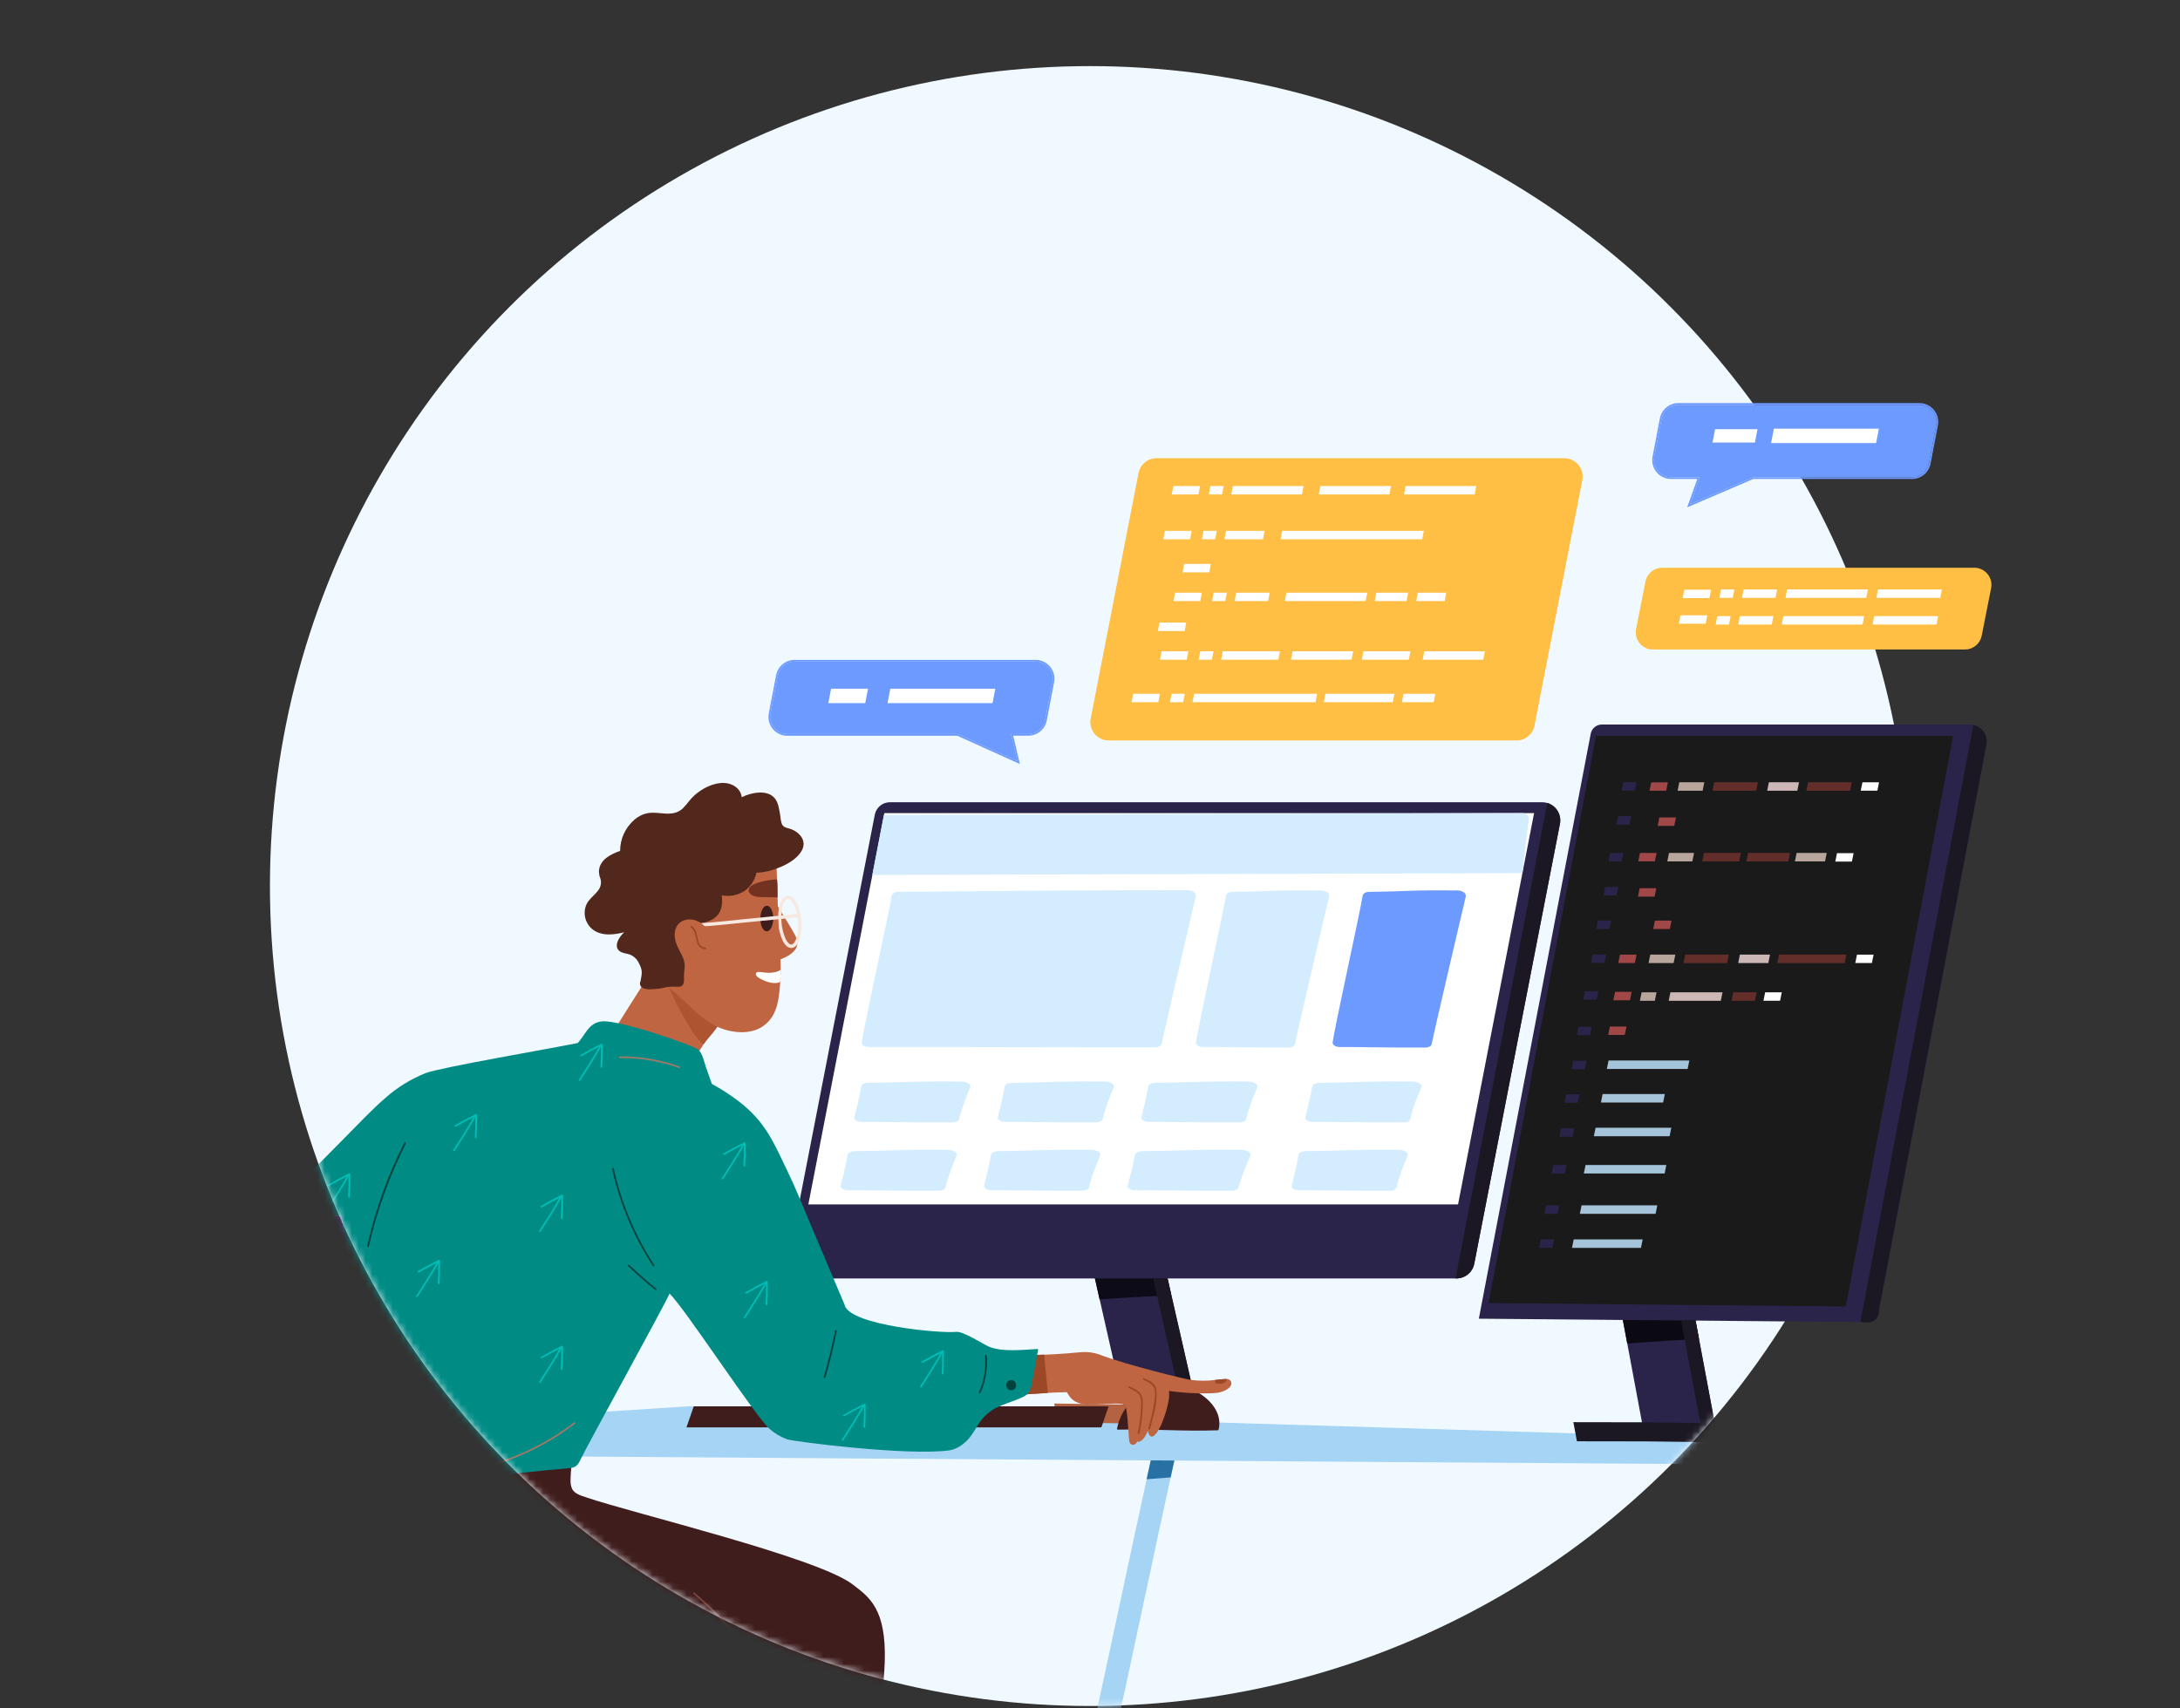 <svg xmlns="http://www.w3.org/2000/svg" width="319" height="250" viewBox="0 0 319 250" fill="none"><rect x="0" y="0" width="319" height="250" fill="#333333" stroke="none"/><circle cx="159.5" cy="129.675" r="120" fill="#F0F9FF"></circle><mask id="mask0_4630_190205" style="mask-type:alpha" maskUnits="userSpaceOnUse" x="39" y="9" width="265" height="241"><path d="M303.593 95.983C303.593 121.369 307.626 202.785 258.166 197.994C236.501 229.225 200.388 249.675 159.5 249.675C93.226 249.675 39.5 195.949 39.5 129.675C39.5 63.401 93.226 9.675 159.5 9.675C225.774 9.675 303.593 29.709 303.593 95.983Z" fill="#F0F9FF"></path></mask><g mask="url(#mask0_4630_190205)"><path d="M172.195 212.165L172 213.035C171.792 213.967 171.555 215.037 171.296 216.218C169.019 226.629 165.023 245.594 163.124 254.124L159.664 254.161C161.562 245.651 165.49 227.01 167.788 216.49C168.065 215.227 168.317 214.078 168.53 213.082L168.76 212.056C168.787 211.942 168.812 211.829 168.836 211.715C169.778 211.915 171.362 212.189 172.195 212.165Z" fill="#A5D4F5"></path><path d="M265.629 211.564L265.071 214.055C264.861 215.002 264.633 216.032 264.391 217.14C262.092 227.587 258.496 244.328 256.533 253.144L253.32 253.177C255.285 244.298 259.186 226.075 261.111 217.394C261.279 216.653 261.43 215.961 261.566 215.365C261.662 214.942 261.756 214.517 261.853 214.095L262.446 211.472C264.243 211.531 263.815 211.564 265.629 211.564Z" fill="#B8A59C"></path><path d="M168.527 213.082C168.304 214.07 168.052 215.227 167.785 216.49L171.305 216.218C171.552 215.037 171.799 213.966 172.009 213.035C170.843 213.047 169.683 213.059 168.527 213.082Z" fill="#2871A4"></path><path d="M261.839 214.102C261.743 214.525 261.649 214.95 261.552 215.373C261.417 215.968 261.266 216.651 261.098 217.402L263.218 217.239L264.387 217.147C264.635 216.043 264.857 215.009 265.067 214.063L261.839 214.102Z" fill="#99867E"></path><path d="M100.637 205.822L40.363 209.72C45.499 204.776 41.058 212.876 41.05 212.908L149.544 212.167L278.491 211.237L100.637 205.822Z" fill="#A5D4F5"></path><path d="M73.971 209.861C73.761 211.613 73.66 211.366 73.289 213.094L277.547 214.471C277.881 212.721 278.022 212.958 278.487 211.238L73.971 209.861Z" fill="#A5D4F5"></path><path d="M175.222 206.428C173.986 206.405 170.397 206.383 167.631 206.363C166.299 206.363 165.16 206.344 164.569 206.334C163.358 200.977 162.147 195.622 160.938 190.268C160.608 188.795 160.279 187.322 159.949 185.849C159.544 184.064 159.14 182.28 158.738 180.495C158.672 180.208 158.607 179.922 158.543 179.635C159.378 179.658 160.214 179.634 161.047 179.561C161.959 179.482 168.128 179.383 169.072 179.185C169.097 179.299 169.124 179.412 169.149 179.526C169.643 181.696 170.133 183.866 170.619 186.034C170.891 187.24 171.164 188.446 171.438 189.653C172.695 195.242 173.956 200.834 175.222 206.428Z" fill="#2B244A"></path><path d="M170.58 185.947C167.253 185.783 163.924 185.718 160.592 185.752H159.91C160.24 187.225 160.569 188.698 160.899 190.172L161.223 190.149C163.269 190.006 165.317 189.877 167.367 189.761C168.707 189.687 170.047 189.619 171.389 189.556C171.123 188.356 170.854 187.154 170.58 185.947Z" fill="#0D0B17"></path><path d="M228.289 120.443C228.289 120.485 228.277 120.527 228.267 120.572L227.607 123.953L224.824 138.239L215.725 184.954C215.608 185.559 215.283 186.104 214.807 186.496C214.332 186.888 213.734 187.102 213.118 187.102H117.516C117.185 187.102 116.857 187.029 116.557 186.888C116.257 186.746 115.992 186.54 115.781 186.284C115.571 186.028 115.419 185.729 115.338 185.407C115.257 185.086 115.248 184.75 115.312 184.425L128.011 119.227C128.111 118.715 128.386 118.254 128.789 117.922C129.191 117.591 129.697 117.409 130.218 117.408H225.662C225.917 117.407 226.171 117.444 226.415 117.517C227.027 117.699 227.553 118.094 227.897 118.632C228.241 119.169 228.38 119.812 228.289 120.443Z" fill="#2B244A"></path><path d="M224.483 119L213.355 176.268H118.285L129.413 119H224.483Z" fill="white"></path><path d="M127.646 128.053L129.338 119.268L222.899 119C223.012 119 223.227 119.07 223.227 119.07L223.499 119.268L223.667 119.558L223.703 119.893C223.703 119.893 223.106 124.599 222.779 127.785L127.646 128.053Z" fill="#D3EDFF"></path><path d="M131.489 130.52C137.06 130.468 166.691 130.204 173.733 130.282C173.912 130.281 174.09 130.304 174.254 130.348C174.418 130.393 174.564 130.459 174.684 130.541C174.803 130.623 174.892 130.72 174.945 130.826C174.998 130.931 174.992 131.151 174.992 131.151C174.992 131.151 170.359 150.828 170.002 152.768C169.973 152.908 169.861 153.037 169.687 153.13C169.514 153.223 169.29 153.274 169.06 153.272C163.191 153.301 129.198 153.2 127.137 153.233C126.992 153.234 126.849 153.217 126.717 153.182C126.584 153.147 126.465 153.096 126.366 153.031C126.268 152.966 126.193 152.889 126.146 152.805C126.1 152.721 126.082 152.632 126.095 152.544C126.462 149.975 130.069 133.706 130.494 131.061C130.523 130.912 130.64 130.774 130.824 130.674C131.007 130.575 131.244 130.52 131.489 130.52Z" fill="#D3EDFF"></path><path d="M180.4 130.52C185.971 130.468 186.191 130.241 193.233 130.319C193.412 130.318 193.59 130.341 193.754 130.386C193.918 130.431 194.064 130.496 194.184 130.579C194.303 130.661 194.392 130.758 194.445 130.863C194.498 130.968 194.492 131.189 194.492 131.189C194.492 131.189 189.859 150.866 189.502 152.805C189.473 152.945 189.361 153.074 189.187 153.168C189.014 153.261 188.79 153.311 188.56 153.309C182.691 153.338 178.108 153.2 176.047 153.233C175.903 153.234 175.76 153.217 175.627 153.182C175.495 153.147 175.375 153.096 175.277 153.031C175.179 152.966 175.104 152.889 175.057 152.805C175.01 152.721 174.993 152.632 175.005 152.544C175.373 149.975 178.98 133.706 179.404 131.061C179.434 130.912 179.551 130.774 179.735 130.674C179.918 130.575 180.155 130.52 180.4 130.52Z" fill="#D3EDFF"></path><path d="M200.4 130.52C205.971 130.468 206.191 130.241 213.233 130.319C213.412 130.318 213.59 130.341 213.754 130.386C213.918 130.431 214.064 130.496 214.184 130.579C214.303 130.661 214.392 130.758 214.445 130.863C214.498 130.968 214.492 131.189 214.492 131.189C214.492 131.189 209.859 150.866 209.502 152.805C209.473 152.945 209.361 153.074 209.187 153.168C209.014 153.261 208.79 153.311 208.56 153.309C202.691 153.338 198.108 153.2 196.047 153.233C195.903 153.234 195.76 153.217 195.627 153.182C195.495 153.147 195.375 153.096 195.277 153.031C195.179 152.966 195.104 152.889 195.057 152.805C195.01 152.721 194.993 152.632 195.005 152.544C195.373 149.975 198.98 133.706 199.404 131.061C199.434 130.912 199.551 130.774 199.735 130.674C199.918 130.575 200.155 130.52 200.4 130.52Z" fill="#6D9AFF"></path><path d="M127.08 158.468C132.979 158.421 133.212 158.21 140.667 158.283C140.857 158.282 141.045 158.303 141.218 158.344C141.392 158.386 141.547 158.446 141.673 158.523C141.8 158.599 141.894 158.689 141.95 158.786C142.007 158.884 142 159.088 142 159.088C142 159.088 140.73 162 140.351 163.797C140.321 163.927 140.203 164.046 140.019 164.132C139.835 164.219 139.598 164.265 139.354 164.264C133.141 164.291 128.289 164.163 126.107 164.193C125.955 164.194 125.803 164.178 125.663 164.146C125.522 164.113 125.396 164.066 125.292 164.006C125.188 163.945 125.109 163.874 125.059 163.797C125.01 163.719 124.991 163.637 125.004 163.555C125.662 160.808 125.578 161.42 126.027 158.969C126.058 158.831 126.182 158.704 126.376 158.611C126.571 158.519 126.821 158.468 127.08 158.468Z" fill="#D3EDFF"></path><path d="M125.08 168.468C130.979 168.421 131.212 168.21 138.667 168.283C138.857 168.282 139.045 168.303 139.218 168.344C139.392 168.386 139.547 168.446 139.673 168.523C139.8 168.599 139.894 168.689 139.95 168.786C140.007 168.884 140 169.088 140 169.088C140 169.088 138.73 172 138.351 173.797C138.321 173.927 138.203 174.046 138.019 174.132C137.835 174.219 137.598 174.265 137.354 174.264C131.141 174.291 126.289 174.163 124.107 174.193C123.955 174.194 123.803 174.178 123.663 174.146C123.522 174.113 123.396 174.066 123.292 174.006C123.188 173.945 123.109 173.874 123.059 173.797C123.01 173.719 122.991 173.637 123.004 173.555C123.662 170.808 123.578 171.42 124.027 168.969C124.058 168.831 124.182 168.704 124.376 168.611C124.571 168.519 124.821 168.468 125.08 168.468Z" fill="#D3EDFF"></path><path d="M169.08 158.468C174.979 158.421 175.212 158.21 182.667 158.283C182.857 158.282 183.045 158.303 183.218 158.344C183.392 158.386 183.547 158.446 183.673 158.523C183.8 158.599 183.894 158.689 183.95 158.786C184.007 158.884 184 159.088 184 159.088C184 159.088 182.73 162 182.351 163.797C182.321 163.927 182.203 164.046 182.019 164.132C181.835 164.219 181.598 164.265 181.354 164.264C175.141 164.291 170.289 164.163 168.107 164.193C167.955 164.194 167.803 164.178 167.663 164.146C167.522 164.113 167.396 164.066 167.292 164.006C167.188 163.945 167.109 163.874 167.059 163.797C167.01 163.719 166.991 163.637 167.004 163.555C167.662 160.808 167.578 161.42 168.027 158.969C168.058 158.831 168.182 158.704 168.376 158.611C168.571 158.519 168.821 158.468 169.08 158.468Z" fill="#D3EDFF"></path><path d="M167.203 168.468C173.448 168.421 173.695 168.21 181.588 168.283C181.789 168.282 181.988 168.303 182.172 168.344C182.356 168.386 182.52 168.446 182.654 168.523C182.788 168.599 182.888 168.689 182.947 168.786C183.007 168.884 183 169.088 183 169.088C183 169.088 181.655 172 181.254 173.797C181.222 173.927 181.097 174.046 180.902 174.132C180.707 174.219 180.457 174.265 180.198 174.264C173.62 174.291 168.483 174.163 166.173 174.193C166.011 174.194 165.85 174.178 165.702 174.146C165.553 174.113 165.419 174.066 165.309 174.006C165.199 173.945 165.115 173.874 165.063 173.797C165.01 173.719 164.99 173.637 165.004 173.555C165.701 170.808 165.612 171.42 166.087 168.969C166.12 168.831 166.252 168.704 166.457 168.611C166.663 168.519 166.928 168.468 167.203 168.468Z" fill="#D3EDFF"></path><path d="M193.08 158.468C198.979 158.421 199.212 158.21 206.667 158.283C206.857 158.282 207.045 158.303 207.218 158.344C207.392 158.386 207.547 158.446 207.673 158.523C207.8 158.599 207.894 158.689 207.95 158.786C208.007 158.884 208 159.088 208 159.088C208 159.088 206.73 162 206.351 163.797C206.321 163.927 206.203 164.046 206.019 164.132C205.835 164.219 205.598 164.265 205.354 164.264C199.141 164.291 194.289 164.163 192.107 164.193C191.955 164.194 191.803 164.178 191.663 164.146C191.522 164.113 191.396 164.066 191.292 164.006C191.188 163.945 191.109 163.874 191.059 163.797C191.01 163.719 190.991 163.637 191.004 163.555C191.662 160.808 191.578 161.42 192.027 158.969C192.058 158.831 192.182 158.704 192.376 158.611C192.571 158.519 192.821 158.468 193.08 158.468Z" fill="#D3EDFF"></path><path d="M191.08 168.468C196.979 168.421 197.212 168.21 204.667 168.283C204.857 168.282 205.045 168.303 205.218 168.344C205.392 168.386 205.547 168.446 205.673 168.523C205.8 168.599 205.894 168.689 205.95 168.786C206.007 168.884 206 169.088 206 169.088C206 169.088 204.73 172 204.351 173.797C204.321 173.927 204.203 174.046 204.019 174.132C203.835 174.219 203.598 174.265 203.354 174.264C197.141 174.291 192.289 174.163 190.107 174.193C189.955 174.194 189.803 174.178 189.663 174.146C189.522 174.113 189.396 174.066 189.292 174.006C189.188 173.945 189.109 173.874 189.059 173.797C189.01 173.719 188.991 173.637 189.004 173.555C189.662 170.808 189.578 171.42 190.027 168.969C190.058 168.831 190.182 168.704 190.376 168.611C190.571 168.519 190.821 168.468 191.08 168.468Z" fill="#D3EDFF"></path><path d="M148.08 158.468C153.979 158.421 154.212 158.21 161.667 158.283C161.857 158.282 162.045 158.303 162.218 158.344C162.392 158.386 162.547 158.446 162.673 158.523C162.8 158.599 162.894 158.689 162.95 158.786C163.007 158.884 163 159.088 163 159.088C163 159.088 161.73 162 161.351 163.797C161.321 163.927 161.203 164.046 161.019 164.132C160.835 164.219 160.598 164.265 160.354 164.264C154.141 164.291 149.289 164.163 147.107 164.193C146.955 164.194 146.803 164.178 146.663 164.146C146.522 164.113 146.396 164.066 146.292 164.006C146.188 163.945 146.109 163.874 146.059 163.797C146.01 163.719 145.991 163.637 146.004 163.555C146.662 160.808 146.578 161.42 147.027 158.969C147.058 158.831 147.182 158.704 147.376 158.611C147.571 158.519 147.821 158.468 148.08 158.468Z" fill="#D3EDFF"></path><path d="M146.08 168.468C151.979 168.421 152.212 168.21 159.667 168.283C159.857 168.282 160.045 168.303 160.218 168.344C160.392 168.386 160.547 168.446 160.673 168.523C160.8 168.599 160.894 168.689 160.95 168.786C161.007 168.884 161 169.088 161 169.088C161 169.088 159.73 172 159.351 173.797C159.321 173.927 159.203 174.046 159.019 174.132C158.835 174.219 158.598 174.265 158.354 174.264C152.141 174.291 147.289 174.163 145.107 174.193C144.955 174.194 144.803 174.178 144.663 174.146C144.522 174.113 144.396 174.066 144.292 174.006C144.188 173.945 144.109 173.874 144.059 173.797C144.01 173.719 143.991 173.637 144.004 173.555C144.662 170.808 144.578 171.42 145.027 168.969C145.058 168.831 145.182 168.704 145.376 168.611C145.571 168.519 145.821 168.468 146.08 168.468Z" fill="#D3EDFF"></path><path d="M175.537 208.479L154.775 208.173L154.254 205.407L175.117 205.713L175.537 208.479Z" fill="#B36242"></path><path d="M175.084 205.879C174.38 205.862 173.673 205.84 172.966 205.827L168.742 187.114H170.846C171.019 187.992 174.506 202.77 175.084 205.879Z" fill="#1B1823"></path><path d="M161.161 208.902H100.449L101.515 205.822H162.224L161.161 208.902Z" fill="#401D1D"></path><path d="M99.204 240.977C98.92 240.356 97.983 240.22 97.405 240.04C96.459 239.745 95.502 239.49 94.535 239.276C93.093 238.957 91.633 238.73 90.163 238.594C89.728 238.549 89.29 238.517 88.853 238.493C86.651 238.366 84.442 238.449 82.256 238.74C80.82 238.933 78.929 239.543 79.003 241.325C79.004 241.351 79.013 241.376 79.029 241.397C79.045 241.417 79.067 241.432 79.092 241.44C79.117 241.448 79.144 241.447 79.169 241.439C79.194 241.431 79.215 241.415 79.231 241.394C79.135 242.193 79.035 242.992 78.931 243.789C78.862 244.333 78.788 244.874 78.714 245.418C78.274 248.628 77.766 251.828 77.191 255.018L97.333 254.808C97.466 254.039 97.58 253.263 97.696 252.497C97.998 250.619 98.289 248.738 98.569 246.857C98.601 246.654 98.631 246.454 98.66 246.251C98.814 245.208 98.963 244.166 99.11 243.124C99.189 242.489 99.474 241.599 99.204 240.977Z" fill="#7D443B"></path><path d="M78.05 229.531C77.416 232.343 76.78 235.157 76.142 237.971C75.758 239.665 75.376 241.358 74.996 243.051C74.815 243.839 74.637 244.63 74.459 245.418C73.733 248.637 73.005 251.85 72.277 255.058L68.816 255.095C69.545 251.862 70.275 248.631 71.006 245.401C71.237 244.388 71.466 243.375 71.693 242.363C72.023 240.9 72.353 239.439 72.682 237.979C73.33 235.121 73.976 232.265 74.62 229.409C74.645 229.296 74.672 229.182 74.697 229.068C75.633 229.278 77.208 229.553 78.05 229.531Z" fill="#B8A59C"></path><path d="M129.465 243.266C129.356 246.696 128.649 251.382 128.081 254.489L123.721 254.534H123.701C122.665 254.514 121.645 254.534 120.631 254.566H120.611L102.741 254.754C103.32 252.529 104.543 249.069 104.096 247.26C103.789 247.26 103.527 247.26 103.32 247.26C102.281 247.26 100.601 247.097 98.557 246.852C95.24 246.451 90.947 245.809 86.792 245.122C83.989 244.667 81.25 244.197 78.919 243.775C77.409 243.5 76.07 243.248 74.994 243.033C74.31 242.895 73.734 242.786 73.289 242.675C72.757 242.554 72.221 242.45 71.682 242.358C68.983 241.894 66.188 241.716 63.481 241.281C62.74 241.162 61.998 241.034 61.257 240.848C59.045 240.332 56.931 239.526 55.021 238.129C54.774 237.937 54.504 237.734 54.252 237.519C51.85 235.47 50.587 232.736 50.32 229.61C50.201 227.734 50.191 225.853 50.29 223.977C50.349 222.014 50.446 220.054 50.537 218.094H50.517C50.485 218.103 50.45 218.098 50.42 218.081C50.391 218.065 50.369 218.037 50.361 218.004C50.352 217.971 50.356 217.936 50.373 217.907C50.39 217.877 50.418 217.856 50.451 217.847C53.169 217.048 55.898 216.278 58.634 215.538L60.547 215.024C65.183 213.797 69.838 212.651 74.512 211.589C76.325 211.178 78.133 210.781 79.938 210.397C80.892 210.195 82.629 209.559 83.371 210.563C83.737 211.057 83.643 211.767 83.63 212.343C83.612 213.208 83.593 214.073 83.573 214.938C83.556 215.8 83.311 217.093 83.719 217.904C84.097 218.645 85.047 218.892 85.778 219.14C92.555 221.463 119.618 227.916 124.781 231.891C127.156 233.727 129.719 235.381 129.465 243.266Z" fill="#401D1D"></path><path d="M174.954 203.605C173.965 203.091 168.115 203.776 168.033 203.793C165.542 204.364 163.99 206.564 163.456 209.065C163.45 209.083 163.448 209.102 163.45 209.121C163.453 209.14 163.46 209.158 163.471 209.174C163.481 209.19 163.496 209.203 163.512 209.213C163.529 209.222 163.548 209.227 163.567 209.228C169.568 209.119 172.878 209.507 178.194 209.324C178.221 209.325 178.248 209.317 178.27 209.301C178.292 209.286 178.309 209.264 178.318 209.238C178.936 206.709 176.953 204.643 174.954 203.605Z" fill="#401D1D"></path><path d="M98.024 160.714C95.23 159.068 90.5 155.667 87.379 154.787C90.419 149.844 93.519 144.937 96.68 140.066C99.587 141.386 104.314 144.813 106.858 146.746C103.86 151.368 100.916 156.024 98.024 160.714Z" fill="#BF6541"></path><path d="M179.185 203.533C178.48 203.87 177.702 203.897 176.96 203.917C174.987 203.961 173.014 203.844 171.06 203.566C171.083 203.859 171.089 204.154 171.077 204.448C171.04 205.35 170.054 209.201 168.838 210.133C168.331 210.521 168.025 209.886 167.983 209.391C167.575 210.345 167.049 211.121 166.421 210.983C166.375 211.066 166.319 211.143 166.255 211.213C166.193 211.301 166.107 211.37 166.006 211.409C165.906 211.448 165.796 211.457 165.69 211.435C165.585 211.412 165.488 211.359 165.413 211.281C165.338 211.204 165.287 211.106 165.267 211C165.195 210.626 165.16 210.246 165.163 209.866C165.118 209.302 165.076 208.736 165.032 208.173C164.987 207.609 164.841 205.753 164.565 205.56C163.017 205.113 159.234 205.925 157.754 205.293C157.185 205.097 156.704 204.709 156.392 204.195C156.37 204.153 156.145 203.79 156.115 203.748C154.943 203.765 153.977 203.807 152.902 203.874C151.953 203.928 150.924 204.002 149.602 204.089L148.66 204.148C148.586 204.148 148.88 203.797 148.89 203.726C149.068 202.52 149.672 199.664 150.138 198.538C150.121 198.524 150.11 198.505 150.104 198.484C150.099 198.463 150.099 198.441 150.107 198.421C150.114 198.4 150.127 198.382 150.144 198.369C150.162 198.356 150.183 198.349 150.204 198.348H150.241C150.261 198.342 150.283 198.342 150.303 198.348L150.783 198.336C151.455 198.319 152.126 198.296 152.795 198.266C153.902 198.22 155.009 198.156 156.116 198.074C157.046 198.004 157.983 197.873 158.914 197.871C159.759 197.901 160.591 198.087 161.369 198.42C164.938 199.759 173.539 201.88 174.221 201.949C175.41 202.104 176.613 202.109 177.803 201.964L178.952 201.853C179.142 201.829 179.334 201.821 179.526 201.83C179.675 201.82 179.823 201.864 179.942 201.955C180.061 202.046 180.142 202.178 180.171 202.325C180.292 202.913 179.639 203.318 179.185 203.533Z" fill="#BF6541"></path><path d="M103.008 152.8C101.42 152.258 97.816 144.446 97.816 144.446L102.619 144.969L105.506 147.197C106.476 149.532 103.722 151.562 103.008 152.8Z" fill="#AF5430"></path><path d="M116.565 137.35C116.234 136.396 113.76 132.673 113.248 131.643C113.233 131.617 113.21 131.598 113.182 131.588C113.154 131.578 113.124 131.579 113.096 131.59C113.069 131.601 113.046 131.621 113.032 131.647C113.018 131.673 113.014 131.703 113.02 131.732C113.004 131.737 112.989 131.745 112.976 131.756C112.962 131.735 112.942 131.719 112.918 131.709C112.895 131.7 112.869 131.698 112.844 131.705C112.82 131.711 112.798 131.725 112.782 131.744C112.765 131.764 112.755 131.788 112.754 131.813C112.556 134.727 113.08 137.604 113.624 140.464C113.627 140.482 113.635 140.5 113.647 140.515C113.658 140.53 113.673 140.542 113.69 140.551C113.707 140.559 113.725 140.564 113.744 140.564C113.763 140.565 113.782 140.561 113.799 140.553C115.146 140.103 117.19 139.144 116.565 137.35Z" fill="#BF6541"></path><path d="M115.791 138.739C115.321 138.739 114.869 138.351 114.511 137.634C113.785 135.982 113.64 134.134 114.098 132.389C114.345 131.588 114.76 131.126 115.255 131.089C116.221 131.017 117.079 132.599 117.252 134.779C117.334 135.673 117.25 136.573 117.004 137.436C116.757 138.235 116.342 138.697 115.848 138.736L115.791 138.739ZM115.321 131.571H115.294C115.022 131.593 114.75 131.949 114.567 132.528C114.152 134.15 114.287 135.865 114.953 137.402C115.222 137.945 115.544 138.257 115.818 138.235C116.092 138.212 116.362 137.854 116.545 137.278C116.768 136.474 116.84 135.636 116.757 134.806C116.607 132.886 115.885 131.581 115.321 131.581V131.571Z" fill="#F7E9E1"></path><path d="M114.17 143.712C114.192 143.24 114.224 142.515 114.236 141.944C114.236 141.808 114.236 141.68 114.236 141.566C114.236 139.703 114.118 137.827 113.96 135.983C113.831 134.431 113.685 126.553 113.564 125.72C113.562 125.694 113.549 125.669 113.529 125.652C113.508 125.634 113.482 125.625 113.455 125.626C113.45 125.605 113.437 125.586 113.419 125.574C113.4 125.562 113.378 125.557 113.356 125.56C108.734 125.718 103.373 127.537 99.424 129.957C98.431 130.557 97.482 131.225 96.581 131.956C95.773 132.616 95.017 133.375 94.708 134.401C94.354 135.567 94.337 136.927 94.364 138.138C94.369 139.21 94.564 140.273 94.94 141.277C95.385 142.39 96.162 143.339 97.165 143.996C98.111 144.634 100.131 146.522 100.131 146.468C101.651 148.01 103.26 149.557 105.277 150.405C107.16 151.191 109.753 151.421 111.52 150.274C113.455 149.016 113.893 146.952 114.088 144.767C114.125 144.416 114.147 144.065 114.17 143.712Z" fill="#BF6541"></path><path d="M113.154 134.433C113.154 135.469 112.716 136.304 112.192 136.302C111.668 136.299 111.25 135.456 111.258 134.421C111.265 133.385 111.695 132.55 112.217 132.552C112.738 132.555 113.159 133.398 113.154 134.433Z" fill="#401D1D"></path><path d="M113.705 128.697C112.593 128.746 110.905 129.033 110.038 129.576C109.326 130.021 109.36 130.775 110.285 131.116C110.851 131.329 111.521 131.284 112.116 131.299C112.544 131.299 112.976 131.321 113.404 131.329C113.533 131.337 113.662 131.326 113.787 131.297C113.755 130.276 113.829 129.576 113.705 128.697Z" fill="#733220"></path><path d="M152.792 198.251C152.122 198.281 151.451 198.304 150.78 198.321C150.486 199.421 150.212 200.545 150.027 201.657C149.997 201.828 150.074 203.783 150.027 204.075C151.35 203.988 152.378 203.914 153.327 203.86L152.792 198.251Z" fill="#9C4725"></path><path d="M114.236 141.94C113.378 142.513 112.224 142.394 111.166 142.249C110.467 142.155 110.425 142.716 110.951 143.054C111.72 143.549 113.02 144.08 113.954 143.796C114.029 143.773 114.101 143.741 114.169 143.702C114.191 143.235 114.224 142.511 114.236 141.94Z" fill="white"></path><path d="M115.848 121.375C115.354 121.17 114.64 121.178 114.405 120.585C114.234 120.152 114.222 119.596 114.14 119.141C114.002 118.4 113.906 117.564 113.438 116.917C112.378 115.476 109.944 115.972 108.535 116.669C108.401 115.397 107.175 114.611 105.922 114.583C104.365 114.549 102.786 115.372 101.651 116.37C101.016 116.931 100.571 117.636 99.988 118.236C99.221 119.022 98.257 119.134 97.207 119.057C96.421 118.998 95.623 118.869 94.834 118.995C94.09 119.131 93.397 119.468 92.83 119.969C92.175 120.534 91.649 121.234 91.289 122.02C90.928 122.807 90.742 123.662 90.741 124.527C89.357 125.021 87.807 125.79 87.647 127.396C87.631 127.779 87.695 128.16 87.835 128.516C87.941 128.821 87.967 129.147 87.91 129.465C87.854 129.783 87.717 130.081 87.513 130.33C86.972 131.072 86.159 131.566 85.783 132.434C85.536 133.041 85.488 133.71 85.645 134.347C85.802 134.983 86.157 135.553 86.658 135.976C87.993 137.043 89.767 136.828 91.339 136.445C90.459 137.236 89.634 138.759 90.929 139.354C91.307 139.527 91.732 139.552 92.123 139.688C92.7 139.901 93.174 140.326 93.448 140.877C94.063 142.026 93.957 142.372 93.729 143.596C93.662 143.719 93.632 143.86 93.645 144C93.659 144.14 93.714 144.273 93.803 144.382C94.231 144.933 95.598 144.76 96.236 144.71C96.688 144.676 97.125 144.55 97.57 144.463C98.191 144.35 98.749 144.431 99.367 144.406C100.133 144.379 100.109 143.618 100.089 143.015C100.064 142.011 100.336 141.554 100.089 140.59C99.805 139.498 98.675 138.304 99.016 137.184C99.357 136.065 100.195 135.852 101.288 135.489C102.173 135.192 103.119 135.096 103.97 134.698C105.554 133.956 105.803 132.508 105.618 131.027C106.215 131.15 106.83 131.147 107.426 131.019C108.022 130.892 108.584 130.642 109.078 130.286C109.908 129.655 110.481 128.744 110.69 127.723C111.543 127.697 112.387 127.543 113.194 127.265C114.699 126.793 116.58 125.874 117.349 124.433C118.056 123.111 117.109 121.895 115.848 121.375Z" fill="#52281C"></path><path d="M116.986 133.721L108.809 134.527C105.806 134.824 102.781 135.244 99.758 135.14C99.442 135.14 99.368 135.617 99.684 135.635C102.596 135.736 105.497 135.358 108.389 135.071L117.04 134.218C117.005 134.055 116.987 133.888 116.986 133.721Z" fill="#F7E9E1"></path><path d="M103.116 135.56C101.759 134.095 99.367 134.213 98.828 136.055C98.289 137.896 99.918 140.123 101.416 140.998C101.817 141.222 102.266 141.349 102.725 141.368C103.185 141.386 103.642 141.297 104.061 141.107C104.955 140.736 105.237 139.99 105.378 139.087C105.65 137.34 105.267 136.018 103.116 135.56Z" fill="#BF6541"></path><path d="M151.823 197.428C149.727 197.537 146.699 197.905 144.725 197.09C143.835 196.721 140.975 194.801 139.905 194.92C137.725 195.167 124.581 194 123.609 191.066C123.614 191.055 123.617 191.042 123.617 191.029C123.617 191.016 123.614 191.004 123.609 190.992C122.457 188.254 119.711 181.817 118.56 179.079C117.489 176.53 116.461 173.955 115.262 171.464C113.144 167.059 112.009 164.205 108.126 161.204C106.878 160.244 105.556 159.387 104.171 158.638C103.881 157.828 103.594 157.017 103.309 156.206C103.034 155.433 102.834 154.184 102.167 153.608C101.425 152.976 90.563 149.194 88.047 149.485C86.112 149.713 85.694 151.391 84.549 152.644C80.526 153.475 64.438 156.218 62.29 157.049C60.125 157.912 58.127 159.146 56.385 160.694C54.383 162.425 52.569 164.377 50.7 166.258L44.733 172.292C42.956 174.088 40.959 175.824 39.543 177.937C38.428 179.595 37.232 182.252 38.028 184.153C41.169 191.657 48.147 190.745 51.333 190.401C50.791 191.543 48.839 200.157 47.966 202.876C47.141 205.451 46.53 209.829 47.499 212.454C48.436 214.994 50.287 217.15 50.787 219.849C50.796 219.88 50.818 219.906 50.846 219.922C50.874 219.938 50.908 219.943 50.94 219.935C60.432 217.732 70.057 216.147 79.754 215.19C80.958 215.071 82.164 214.977 83.368 214.863C84.246 214.779 84.574 214.411 84.94 213.628C85.859 211.65 97.311 190.911 97.973 189.321C100.084 191.264 110.655 207.503 112.628 209.132C113.387 209.807 114.273 210.326 115.233 210.659C116.328 210.993 132.69 213.081 138.867 212.271C139.836 212.142 140.711 211.579 141.425 210.894C142.139 210.209 142.629 209.305 143.155 208.469C143.813 207.387 144.77 206.517 145.911 205.965C147.018 205.432 148.212 205.11 149.334 204.613C149.804 204.403 150.281 204.174 150.57 203.739C150.916 203.244 150.978 202.592 151.087 202.008C151.359 200.535 151.631 199.062 151.905 197.589C151.91 197.573 151.912 197.556 151.911 197.54C151.91 197.523 151.905 197.507 151.898 197.492C151.89 197.477 151.88 197.463 151.867 197.452C151.854 197.442 151.839 197.433 151.823 197.428Z" fill="#008B85"></path><path d="M103.222 138.677C102.041 138.583 102.17 137.3 101.878 136.453C101.756 136.067 101.515 135.73 101.188 135.491C101.06 135.4 100.941 135.612 101.062 135.706C102.251 136.564 101.408 138.769 103.222 138.919C103.381 138.937 103.378 138.689 103.222 138.677Z" fill="#9C4725"></path><path d="M166.907 203.963C166.546 203.439 165.834 203.195 165.293 202.913C165.152 202.839 165.026 203.054 165.167 203.125C165.768 203.439 166.596 203.711 166.85 204.398C167.031 204.893 166.984 205.456 166.964 205.963C166.916 207.232 166.755 208.494 166.484 209.735C166.45 209.89 166.69 209.957 166.732 209.801C167.066 208.323 167.232 206.811 167.226 205.295C167.251 204.83 167.14 204.367 166.907 203.963Z" fill="#9C4725"></path><path d="M168.952 202.701C168.615 202.206 167.911 201.959 167.417 201.682C167.389 201.67 167.357 201.668 167.328 201.677C167.299 201.687 167.274 201.706 167.259 201.733C167.244 201.759 167.239 201.791 167.245 201.82C167.251 201.85 167.268 201.877 167.293 201.895C167.829 202.201 168.65 202.491 168.877 203.113C169.105 203.736 169.006 204.527 168.922 205.158C168.709 206.471 168.412 207.77 168.035 209.045C168.026 209.078 168.03 209.113 168.047 209.143C168.064 209.172 168.092 209.194 168.125 209.202C168.158 209.211 168.192 209.207 168.222 209.19C168.251 209.173 168.273 209.145 168.282 209.112C168.685 207.577 169.186 205.99 169.246 204.394C169.258 203.857 169.273 203.16 168.952 202.701Z" fill="#9C4725"></path><path d="M95.747 185.154C92.932 180.841 90.922 176.053 89.815 171.023C89.781 170.868 89.543 170.934 89.568 171.09C90.684 176.142 92.707 180.95 95.537 185.28C95.614 185.411 95.826 185.287 95.747 185.154Z" fill="#01413E"></path><path d="M96.031 188.602C94.675 187.495 93.361 186.337 92.089 185.129C91.972 185.021 91.797 185.194 91.913 185.305C93.184 186.511 94.502 187.665 95.868 188.765C95.991 188.877 96.154 188.701 96.031 188.602Z" fill="#01413E"></path><path d="M122.192 194.757C121.739 197.032 121.189 199.284 120.543 201.512C120.535 201.544 120.539 201.579 120.556 201.609C120.573 201.638 120.601 201.66 120.634 201.669C120.666 201.677 120.701 201.673 120.731 201.656C120.76 201.639 120.782 201.611 120.791 201.578C121.44 199.351 121.989 197.099 122.439 194.823C122.464 194.66 122.224 194.593 122.192 194.757Z" fill="#01413E"></path><path d="M144.378 198.405C144.363 198.247 144.116 198.247 144.131 198.405C144.308 200.236 144.002 202.082 143.243 203.758C143.176 203.902 143.391 204.028 143.456 203.882C144.237 202.168 144.555 200.28 144.378 198.405Z" fill="#01413E"></path><path d="M59.164 167.232C56.729 172.032 54.903 177.117 53.726 182.368C53.691 182.524 53.931 182.588 53.973 182.433C55.147 177.201 56.968 172.137 59.394 167.356C59.438 167.215 59.225 167.089 59.164 167.232Z" fill="#01413E"></path><path d="M99.455 156.073C96.64 155.068 93.668 154.571 90.678 154.607C90.645 154.607 90.614 154.62 90.591 154.643C90.568 154.666 90.555 154.698 90.555 154.731C90.555 154.763 90.568 154.795 90.591 154.818C90.614 154.841 90.645 154.854 90.678 154.854C93.646 154.818 96.597 155.312 99.391 156.312C99.539 156.367 99.603 156.127 99.455 156.073Z" fill="#9C7968"></path><path d="M84.006 208.166C79.647 211.5 74.596 213.817 69.225 214.945C69.07 214.98 69.136 215.217 69.292 215.193C74.68 214.056 79.747 211.732 84.122 208.388C84.255 208.284 84.129 208.069 84.006 208.166Z" fill="#9C7968"></path><path d="M114.187 250.616C111.556 243.806 107.239 237.776 101.641 233.09C101.52 232.988 101.344 233.162 101.468 233.265C107.035 237.921 111.329 243.914 113.947 250.683C114.004 250.824 114.244 250.762 114.187 250.616Z" fill="#7D443B"></path><path d="M178.954 201.838L177.805 201.949C177.768 202.184 177.805 202.409 178.087 202.488C178.465 202.597 179.046 202.535 179.323 202.241C179.428 202.122 179.499 201.975 179.525 201.818C179.335 201.809 179.144 201.815 178.954 201.838Z" fill="#9C4725"></path><path d="M147.967 201.981C147.011 201.981 147.011 203.464 147.967 203.464C148.924 203.464 148.921 201.981 147.967 201.981Z" fill="#01413E"></path><path d="M69.791 163.164C69.79 163.142 69.784 163.121 69.773 163.102C69.762 163.084 69.746 163.068 69.727 163.058C69.708 163.047 69.687 163.041 69.665 163.041C69.644 163.041 69.622 163.047 69.603 163.057C68.517 163.586 67.456 164.158 66.42 164.773L66.682 164.906C67.532 164.412 68.412 163.94 69.287 163.495C68.617 164.753 67.006 167.24 66.321 168.31C66.234 168.443 66.45 168.557 66.536 168.433C67.236 167.338 68.909 164.753 69.544 163.53C69.56 164.518 69.54 165.507 69.482 166.496L69.729 166.624C69.8 165.471 69.821 164.317 69.791 163.164Z" fill="#00BDB5"></path><path d="M88.185 152.859C88.185 152.838 88.18 152.817 88.169 152.798C88.158 152.779 88.142 152.764 88.123 152.753C88.105 152.742 88.083 152.737 88.062 152.737C88.04 152.737 88.019 152.742 88 152.753C86.914 153.282 85.853 153.854 84.817 154.468L85.064 154.602C85.916 154.108 86.794 153.636 87.669 153.191C87.001 154.449 85.39 156.935 84.703 158.005C84.619 158.139 84.831 158.253 84.918 158.129C85.617 157.034 87.293 154.449 87.928 153.225C87.943 154.214 87.922 155.203 87.864 156.191L88.111 156.32C88.19 155.165 88.215 154.011 88.185 152.859Z" fill="#00BDB5"></path><path d="M82.382 174.966C82.381 174.945 82.375 174.924 82.364 174.905C82.353 174.887 82.337 174.872 82.319 174.861C82.3 174.851 82.279 174.845 82.258 174.845C82.236 174.844 82.215 174.85 82.196 174.86C81.112 175.389 80.051 175.965 79.013 176.59L79.26 176.723C80.114 176.229 80.982 175.758 81.865 175.312C81.198 176.57 79.586 179.056 78.899 180.127C78.813 180.26 79.025 180.374 79.112 180.25C79.811 179.155 81.487 176.57 82.122 175.344C82.137 176.333 82.116 177.321 82.06 178.31L82.308 178.439C82.399 177.269 82.411 176.12 82.382 174.966Z" fill="#00BDB5"></path><path d="M109.092 167.291C109.092 167.27 109.086 167.249 109.075 167.23C109.064 167.211 109.048 167.196 109.03 167.185C109.011 167.174 108.99 167.168 108.969 167.168C108.947 167.167 108.926 167.172 108.907 167.183C107.822 167.712 106.761 168.287 105.723 168.9L105.983 169.034C106.835 168.54 107.703 168.069 108.588 167.623C107.921 168.881 106.309 171.367 105.622 172.437C105.535 172.571 105.748 172.684 105.834 172.561C106.534 171.466 108.21 168.881 108.845 167.657C108.86 168.646 108.839 169.634 108.783 170.623L109.03 170.752C109.104 169.598 109.125 168.445 109.092 167.291Z" fill="#00BDB5"></path><path d="M112.341 187.589C112.341 187.567 112.335 187.546 112.324 187.527C112.313 187.508 112.298 187.493 112.279 187.482C112.26 187.471 112.239 187.466 112.217 187.466C112.196 187.466 112.174 187.472 112.156 187.482C111.071 188.011 110.01 188.583 108.972 189.198L109.232 189.331C110.084 188.837 110.962 188.365 111.837 187.92C111.17 189.178 109.558 191.664 108.871 192.735C108.787 192.868 108.999 192.994 109.086 192.858C109.785 191.763 111.461 189.178 112.096 187.954C112.111 188.943 112.091 189.932 112.035 190.92L112.282 191.049C112.349 189.896 112.369 188.742 112.341 187.589Z" fill="#00BDB5"></path><path d="M51.257 171.842C51.257 171.82 51.251 171.799 51.24 171.78C51.229 171.762 51.213 171.746 51.194 171.735C51.176 171.725 51.154 171.719 51.133 171.719C51.111 171.719 51.09 171.725 51.071 171.736C49.985 172.264 48.924 172.837 47.888 173.453L48.135 173.587C48.988 173.092 49.865 172.618 50.74 172.176C50.073 173.434 48.461 175.92 47.774 176.988C47.688 177.124 47.903 177.235 47.987 177.114C48.686 176.016 50.362 173.434 50.997 172.208C51.014 173.196 50.993 174.185 50.935 175.174L51.182 175.305C51.257 174.145 51.289 173.006 51.257 171.842Z" fill="#00BDB5"></path><path d="M138.113 197.722C138.113 197.701 138.107 197.68 138.096 197.661C138.085 197.642 138.07 197.627 138.051 197.616C138.032 197.605 138.011 197.6 137.989 197.6C137.967 197.6 137.946 197.605 137.928 197.616C136.842 198.145 135.78 198.722 134.744 199.346L135.004 199.48C135.856 198.985 136.734 198.511 137.611 198.068C136.941 199.327 135.33 201.813 134.645 202.881C134.559 203.017 134.774 203.14 134.858 203.007C135.56 201.909 137.233 199.327 137.868 198.101C137.886 199.089 137.866 200.078 137.806 201.067L138.054 201.198C138.123 200.024 138.143 198.874 138.113 197.722Z" fill="#00BDB5"></path><path d="M126.657 205.538C126.657 205.516 126.652 205.495 126.641 205.476C126.63 205.458 126.614 205.442 126.595 205.431C126.577 205.421 126.555 205.415 126.534 205.415C126.512 205.415 126.491 205.421 126.472 205.432C125.388 205.961 124.327 206.533 123.289 207.149L123.548 207.28C124.401 206.786 125.278 206.314 126.153 205.872C125.486 207.127 123.874 209.614 123.187 210.684C123.103 210.817 123.316 210.931 123.402 210.81C124.102 209.713 125.778 207.127 126.413 205.904C126.428 206.892 126.407 207.881 126.351 208.87L126.598 209.001C126.667 207.844 126.687 206.69 126.657 205.538Z" fill="#00BDB5"></path><path d="M64.376 184.504C64.376 184.483 64.37 184.461 64.359 184.443C64.349 184.424 64.333 184.408 64.314 184.398C64.295 184.387 64.274 184.381 64.252 184.381C64.231 184.381 64.21 184.387 64.191 184.398C63.105 184.927 62.044 185.499 61.007 186.116C61.094 186.158 61.18 186.205 61.267 186.249C62.12 185.755 62.997 185.28 63.872 184.838C63.205 186.096 61.593 188.582 60.906 189.65C60.822 189.786 61.035 189.897 61.121 189.776C61.821 188.679 63.496 186.096 64.132 184.87C64.146 185.859 64.126 186.847 64.07 187.836L64.317 187.967C64.384 186.808 64.406 185.658 64.376 184.504Z" fill="#00BDB5"></path><path d="M82.382 197.07C82.382 197.048 82.376 197.027 82.365 197.009C82.354 196.99 82.338 196.974 82.32 196.964C82.301 196.953 82.28 196.947 82.258 196.947C82.236 196.947 82.215 196.953 82.196 196.964C81.112 197.493 80.051 198.065 79.013 198.679L79.26 198.813C80.113 198.318 80.99 197.846 81.865 197.401C81.198 198.659 79.586 201.146 78.899 202.216C78.813 202.35 79.025 202.476 79.112 202.34C79.811 201.245 81.487 198.659 82.122 197.436C82.137 198.425 82.116 199.413 82.06 200.402L82.308 200.53C82.387 199.375 82.411 198.222 82.382 197.07Z" fill="#00BDB5"></path><path d="M64.376 206.596C64.376 206.574 64.37 206.553 64.359 206.534C64.349 206.516 64.333 206.5 64.314 206.49C64.295 206.479 64.274 206.473 64.252 206.473C64.231 206.473 64.21 206.479 64.191 206.49C63.105 207.019 62.044 207.591 61.007 208.208C61.095 208.25 61.181 208.295 61.267 208.341C62.12 207.847 62.997 207.372 63.872 206.93C63.205 208.188 61.593 210.674 60.906 211.742C60.822 211.878 61.035 211.989 61.121 211.868C61.821 210.771 63.496 208.185 64.132 206.962C64.146 207.95 64.126 208.939 64.07 209.928L64.317 210.059C64.386 208.902 64.406 207.748 64.376 206.596Z" fill="white"></path><path d="M90.151 238.594L90.104 238.552C89.535 238.092 88.735 238.025 88.025 237.974C87.316 237.922 82.543 237.932 76.141 237.974H75.647L72.666 237.991L62.05 238.075L60.165 238.09L55.011 238.134C46.593 238.211 39.247 238.285 36.874 238.307H36.197C34.714 238.307 33.31 238.421 32.44 239.499C32.3 239.673 32.174 239.857 32.062 240.05C31.736 240.632 31.496 241.258 31.35 241.908C31.189 242.573 30.913 243.438 31.142 244.116C31.141 244.129 31.141 244.142 31.142 244.155C31.39 244.803 32.089 244.931 32.714 245.045C32.962 245.089 35.344 245.139 38.965 245.186H39.239C43.642 245.243 49.786 245.297 56.151 245.337C61.208 245.369 66.406 245.394 70.981 245.403C72.182 245.403 73.341 245.403 74.441 245.403H78.685C81.745 245.403 83.945 245.371 84.77 245.334C85.442 245.309 86.112 245.238 86.775 245.122C87.569 244.992 88.33 244.706 89.014 244.281L89.039 244.266C90.45 243.332 90.68 241.795 90.695 240.255C90.719 239.654 90.645 239.026 90.151 238.594Z" fill="#44479C"></path><path d="M63.482 241.298C63.324 241.019 63.173 240.737 63.032 240.453C62.651 239.685 62.325 238.89 62.058 238.075C61.511 236.383 61.157 234.636 61.001 232.865C60.536 228.087 61.127 223.294 60.879 218.512C60.82 217.35 60.706 216.193 60.551 215.039C60.056 211.364 59.1 207.733 57.968 204.164C55.209 195.439 51.341 186.897 49.932 177.949H6.555C7.296 182.645 8.722 187.272 10.307 191.838C13.438 200.857 17.227 209.881 17.536 219.337C17.692 224.016 17.146 228.71 17.677 233.381C17.91 235.752 18.545 238.065 19.553 240.223C20.502 242.18 21.849 244.081 23.933 245.359H67.138C65.615 244.314 64.362 242.922 63.482 241.298Z" fill="#F7E9E1"></path><path d="M63.482 241.298C63.324 241.019 63.173 240.737 63.032 240.453C62.65 239.685 62.325 238.89 62.058 238.075C61.511 236.383 61.156 234.636 61 232.865C60.535 228.087 61.126 223.294 60.879 218.512C60.82 217.35 60.706 216.193 60.55 215.039C60.056 211.364 59.099 207.733 57.967 204.164C55.209 195.439 51.341 186.897 49.932 177.949H47.547C48.704 181.41 49.492 185.985 50.651 189.445C52.765 195.775 56.245 203.706 58.254 213.47C58.38 214.082 58.501 214.792 58.627 215.565C59.144 218.878 59.552 223.322 59.344 225.991C58.931 231.283 59.146 234.849 60.162 238.102C60.458 239.051 60.82 239.979 61.245 240.878C61.987 242.427 62.834 243.924 63.778 245.359H67.127C65.608 244.312 64.359 242.921 63.482 241.298Z" fill="#44479C"></path><path d="M212.371 161.886H208.953L209.19 160.652H212.611L212.371 161.886Z" fill="white"></path><path d="M207.188 167.272H203.77L204.009 166.039H207.428L207.188 167.272Z" fill="white"></path><path d="M231.543 70.256L224.543 106.197C224.424 106.809 224.096 107.36 223.615 107.756C223.134 108.153 222.53 108.37 221.906 108.369H162.235C161.839 108.37 161.448 108.282 161.09 108.113C160.731 107.944 160.415 107.698 160.163 107.392C159.911 107.086 159.73 106.729 159.633 106.345C159.536 105.961 159.525 105.56 159.6 105.171L160.29 101.632L166.6 69.231C166.72 68.619 167.049 68.069 167.53 67.673C168.011 67.277 168.614 67.06 169.238 67.061H228.913C229.309 67.061 229.699 67.149 230.057 67.319C230.414 67.488 230.73 67.734 230.981 68.039C231.232 68.344 231.413 68.702 231.51 69.085C231.607 69.468 231.619 69.868 231.543 70.256Z" fill="#FFBF44"></path><path d="M178.822 72.362H176.887L177.126 71.129H179.062L178.822 72.362Z" fill="white"></path><path d="M175.37 72.362H171.457L171.697 71.129H175.609L175.37 72.362Z" fill="white"></path><path d="M190.515 72.362H180.176L180.416 71.129H190.754L190.515 72.362Z" fill="white"></path><path d="M203.308 72.362H192.969L193.208 71.129H203.547L203.308 72.362Z" fill="white"></path><path d="M215.788 72.362H205.449L205.689 71.129H216.028L215.788 72.362Z" fill="white"></path><path d="M179.295 87.971H177.359L177.597 86.74H179.534L179.295 87.971Z" fill="white"></path><path d="M185.558 87.971H180.656L180.896 86.74H185.797L185.558 87.971Z" fill="white"></path><path d="M199.83 87.971H188.008L188.248 86.74H200.07L199.83 87.971Z" fill="white"></path><path d="M205.814 87.971H201.16L201.4 86.74H206.054L205.814 87.971Z" fill="white"></path><path d="M211.394 87.971H207.234L207.474 86.74H211.634L211.394 87.971Z" fill="white"></path><path d="M175.634 87.971H171.719L171.959 86.74H175.874L175.634 87.971Z" fill="white"></path><path d="M173.137 102.766H171.199L171.439 101.533H173.374L173.137 102.766Z" fill="white"></path><path d="M192.497 102.766H174.496L174.733 101.533H192.737L192.497 102.766Z" fill="white"></path><path d="M203.807 102.766H193.715L193.952 101.533H204.046L203.807 102.766Z" fill="white"></path><path d="M209.795 102.766H205.141L205.378 101.533H210.034L209.795 102.766Z" fill="white"></path><path d="M169.499 102.766H165.586L165.826 101.533H169.738L169.499 102.766Z" fill="white"></path><path d="M177.81 78.924H175.875L176.112 77.691H178.05L177.81 78.924Z" fill="white"></path><path d="M184.815 78.924H179.172L179.412 77.691H185.054L184.815 78.924Z" fill="white"></path><path d="M208.111 78.924H187.391L187.63 77.691H208.35L208.111 78.924Z" fill="white"></path><path d="M174.138 78.924H170.223L170.462 77.691H174.377L174.138 78.924Z" fill="white"></path><path d="M177.336 96.547H175.398L175.638 95.314H177.576L177.336 96.547Z" fill="white"></path><path d="M187.057 96.547H178.695L178.935 95.314H187.297L187.057 96.547Z" fill="white"></path><path d="M206.148 96.547H199.27L199.509 95.314H206.388L206.148 96.547Z" fill="white"></path><path d="M197.769 96.547H188.91L189.15 95.314H198.006L197.769 96.547Z" fill="white"></path><path d="M217.046 96.547H208.188L208.427 95.314H217.283L217.046 96.547Z" fill="white"></path><path d="M173.651 96.547H169.738L169.978 95.314H173.891L173.651 96.547Z" fill="white"></path><path d="M176.958 83.761H173.043L173.283 82.528H177.195L176.958 83.761Z" fill="white"></path><path d="M173.345 92.35H169.43L169.669 91.117H173.585L173.345 92.35Z" fill="white"></path><path d="M149.236 111.812L140.091 107.68H115.204C114.798 107.68 114.396 107.59 114.029 107.417C113.661 107.244 113.337 106.991 113.078 106.678C112.82 106.364 112.634 105.997 112.534 105.604C112.434 105.21 112.422 104.799 112.5 104.4L113.575 98.799C113.699 98.173 114.036 97.609 114.529 97.203C115.022 96.798 115.641 96.575 116.279 96.575H151.54C151.945 96.575 152.346 96.664 152.712 96.837C153.079 97.009 153.403 97.261 153.661 97.573C153.92 97.886 154.106 98.251 154.207 98.644C154.307 99.036 154.32 99.446 154.244 99.844L153.169 105.445C153.045 106.072 152.708 106.635 152.215 107.041C151.722 107.447 151.103 107.669 150.465 107.67H148.26L149.236 111.812ZM116.279 96.819C115.696 96.817 115.13 97.019 114.679 97.388C114.228 97.758 113.92 98.274 113.808 98.846L112.732 104.447C112.661 104.811 112.672 105.186 112.764 105.545C112.855 105.904 113.025 106.239 113.262 106.524C113.498 106.81 113.795 107.04 114.131 107.197C114.467 107.354 114.833 107.434 115.204 107.432H140.153L148.88 111.387L147.949 107.432H150.465C151.048 107.435 151.614 107.234 152.065 106.864C152.516 106.494 152.824 105.978 152.936 105.406L154.014 99.805C154.085 99.441 154.074 99.066 153.983 98.707C153.891 98.347 153.721 98.013 153.485 97.727C153.248 97.442 152.951 97.212 152.616 97.055C152.28 96.898 151.913 96.817 151.542 96.819H116.279Z" fill="#6D9AFF"></path><path d="M116.279 96.819C115.696 96.817 115.13 97.019 114.679 97.388C114.228 97.758 113.92 98.274 113.808 98.846L112.732 104.447C112.661 104.811 112.672 105.186 112.764 105.545C112.855 105.904 113.025 106.239 113.262 106.524C113.498 106.81 113.795 107.04 114.131 107.197C114.467 107.354 114.833 107.434 115.204 107.432H140.153L148.88 111.387L147.949 107.432H150.465C151.048 107.435 151.614 107.234 152.065 106.864C152.516 106.494 152.824 105.978 152.936 105.406L154.014 99.805C154.085 99.441 154.074 99.066 153.983 98.707C153.891 98.347 153.721 98.013 153.485 97.727C153.248 97.442 152.951 97.212 152.616 97.055C152.28 96.898 151.913 96.817 151.542 96.819H116.279Z" fill="#6D9AFF"></path><path d="M126.608 102.905H121.207L121.615 100.794H127.018L126.608 102.905Z" fill="white"></path><path d="M145.24 102.905H129.871L130.281 100.794H145.65L145.24 102.905Z" fill="white"></path><path d="M246.89 74.246L248.373 70.096H244.54C244.132 70.098 243.729 70.01 243.359 69.838C242.989 69.665 242.663 69.413 242.402 69.099C242.142 68.785 241.955 68.417 241.855 68.021C241.754 67.626 241.742 67.213 241.821 66.813L242.896 61.215C243.019 60.588 243.356 60.024 243.849 59.618C244.343 59.212 244.961 58.99 245.6 58.99H280.873C281.279 58.991 281.68 59.082 282.047 59.256C282.414 59.43 282.738 59.683 282.996 59.997C283.254 60.311 283.439 60.678 283.538 61.072C283.637 61.466 283.648 61.877 283.57 62.275L282.495 67.874C282.371 68.5 282.034 69.065 281.541 69.471C281.048 69.876 280.429 70.098 279.791 70.098H256.557L246.89 74.246ZM245.607 59.233C245.024 59.231 244.457 59.432 244.006 59.803C243.555 60.173 243.247 60.689 243.136 61.262L242.068 66.86C241.997 67.223 242.007 67.598 242.098 67.956C242.188 68.315 242.357 68.649 242.592 68.935C242.827 69.221 243.123 69.451 243.457 69.609C243.792 69.766 244.157 69.849 244.527 69.849H248.717L247.31 73.803L256.512 69.849H279.788C280.372 69.851 280.938 69.649 281.389 69.279C281.84 68.908 282.148 68.392 282.26 67.819L283.335 62.221C283.406 61.858 283.397 61.483 283.306 61.124C283.216 60.766 283.047 60.431 282.812 60.145C282.576 59.86 282.281 59.63 281.946 59.472C281.611 59.314 281.246 59.232 280.876 59.233H245.607Z" fill="#6D9AFF"></path><path d="M245.607 59.233C245.024 59.231 244.457 59.432 244.006 59.803C243.555 60.173 243.247 60.689 243.136 61.262L242.068 66.86C241.997 67.223 242.007 67.598 242.098 67.956C242.188 68.315 242.357 68.649 242.592 68.935C242.827 69.221 243.123 69.451 243.457 69.609C243.792 69.766 244.157 69.849 244.527 69.849H248.717L247.31 73.803L256.512 69.849H279.788C280.372 69.851 280.938 69.649 281.389 69.279C281.84 68.908 282.148 68.392 282.26 67.819L283.335 62.221C283.406 61.858 283.397 61.483 283.306 61.124C283.216 60.766 283.047 60.431 282.812 60.145C282.576 59.86 282.281 59.63 281.946 59.472C281.611 59.314 281.246 59.232 280.876 59.233H245.607Z" fill="#6D9AFF"></path><path d="M274.529 64.848H259.16L259.57 62.737H274.939L274.529 64.848Z" fill="white"></path><path d="M256.799 64.772H250.59L250.968 62.816H257.177L256.799 64.772Z" fill="white"></path><path d="M228.289 120.444L227.607 123.953L215.726 184.954C215.608 185.559 215.284 186.104 214.808 186.496C214.332 186.888 213.735 187.102 213.118 187.102H212.992L226.416 117.517C227.027 117.699 227.553 118.094 227.897 118.632C228.241 119.169 228.38 119.812 228.289 120.444Z" fill="#1B1823"></path><path d="M251.25 210.768L243.951 210.642L243.43 207.876L250.83 208.005L251.25 210.768Z" fill="#E8DFDF"></path><path d="M251.093 209.196C250.389 209.179 249.682 209.156 248.975 209.144C246.256 209.097 243.537 209.186 240.922 210.083C240.828 210.115 240.737 210.157 240.653 210.209C240.048 206.96 239.442 203.71 238.834 200.459C238.547 198.931 238.262 197.403 237.978 195.874C237.24 191.919 236.499 187.964 235.754 184.01C236.589 184.034 237.425 184.01 238.258 183.936C239.175 183.856 245.349 183.758 246.298 183.555C246.32 183.671 246.34 183.785 246.362 183.901L248.609 195.933C248.683 196.326 248.755 196.719 248.829 197.11L249.323 199.784C249.925 202.923 250.515 206.06 251.093 209.196Z" fill="#2B244A"></path><path d="M247.898 192.105C245.242 192.007 242.585 191.971 239.927 191.996C239.037 191.996 238.145 192.018 237.258 192.043C237.543 193.57 237.828 195.099 238.113 196.628C238.937 196.567 239.756 196.507 240.57 196.45C242.616 196.303 244.665 196.172 246.714 196.057L248.615 195.955C248.378 194.67 248.138 193.39 247.898 192.105Z" fill="#0B0912"></path><path d="M290.669 108.99L278.65 172.415L274.994 191.482C274.886 192.043 274.587 192.549 274.148 192.915C273.708 193.28 273.156 193.482 272.584 193.486H272.238L216.398 192.992L232.771 107.383C232.841 107.006 233.04 106.666 233.334 106.42C233.628 106.174 233.999 106.038 234.382 106.036H288.265C288.437 106.036 288.608 106.055 288.776 106.093C289.408 106.232 289.96 106.613 290.314 107.155C290.668 107.696 290.796 108.355 290.669 108.99Z" fill="#2B244A"></path><path d="M270.098 191.207L217.82 190.708L233.533 107.702H285.808L270.098 191.207Z" fill="#1A1A1A"></path><path d="M290.666 108.99L274.988 191.482C275.003 192.755 274.472 193.807 272.579 193.489H272.223L288.758 106.093C289.393 106.229 289.949 106.608 290.306 107.15C290.663 107.692 290.792 108.353 290.666 108.99Z" fill="#1B1823"></path><path d="M251.351 211.077L240.839 210.948L230.752 210.934L230.23 208.136L240.317 208.153L250.931 208.284L251.351 211.077Z" fill="#1B1823"></path><path d="M251.092 209.196C250.387 209.179 249.681 209.156 248.974 209.144L245.98 193.224L248.096 193.261C248.262 194.153 249.169 198.894 249.332 199.786C249.927 202.924 250.513 206.06 251.092 209.196Z" fill="#1B1823"></path><path d="M249.146 115.725H245.48L245.73 114.479H249.396L249.146 115.725Z" fill="#B8A59C"></path><path d="M256.981 115.725H250.594L250.846 114.479H257.23L256.981 115.725Z" fill="#632E29"></path><path d="M270.712 115.725H264.328L264.578 114.479H270.962L270.712 115.725Z" fill="#632E29"></path><path d="M263.001 115.725H258.594L258.843 114.479H263.253L263.001 115.725Z" fill="#CCB6B6"></path><path d="M243.811 115.728H241.379L241.631 114.497H244.061L243.811 115.728Z" fill="#A24747"></path><path d="M274.713 115.718H272.281L272.533 114.487H274.963L274.713 115.718Z" fill="white"></path><path d="M247.642 126.069H243.977L244.226 124.823H247.892L247.642 126.069Z" fill="#B8A59C"></path><path d="M254.488 126.069H249.09L249.342 124.823H254.738L254.488 126.069Z" fill="#632E29"></path><path d="M267.059 126.069H262.652L262.902 124.823H267.309L267.059 126.069Z" fill="#B8A59C"></path><path d="M261.686 126.069H255.547L255.799 124.823H261.936L261.686 126.069Z" fill="#632E29"></path><path d="M242.16 126.061H239.73L239.98 124.831H242.412L242.16 126.061Z" fill="#A24747"></path><path d="M270.988 126.094H268.559L268.808 124.863H271.24L270.988 126.094Z" fill="white"></path><path d="M244.9 140.948H241.234L241.484 139.703H245.152L244.9 140.948Z" fill="#B8A59C"></path><path d="M252.736 140.948H246.352L246.601 139.703H252.988L252.736 140.948Z" fill="#632E29"></path><path d="M269.927 140.948H260.082L260.334 139.703H270.179L269.927 140.948Z" fill="#632E29"></path><path d="M258.757 140.948H254.348L254.6 139.703H259.007L258.757 140.948Z" fill="#CCB6B6"></path><path d="M239.237 140.941H236.805L237.057 139.71H239.486L239.237 140.941Z" fill="#A24747"></path><path d="M273.914 140.941H271.484L271.734 139.71H274.164L273.914 140.941Z" fill="white"></path><path d="M246.951 156.448H235.129L235.379 155.205H247.203L246.951 156.448Z" fill="#A5C4D9"></path><path d="M243.586 171.74H231.762L232.014 170.497H243.836L243.586 171.74Z" fill="#A5C4D9"></path><path d="M240.122 182.631H230.027L230.279 181.387H240.371L240.122 182.631Z" fill="#A5C4D9"></path><path d="M243.365 161.355H234.262L234.511 160.109H243.617L243.365 161.355Z" fill="#A5C4D9"></path><path d="M244.313 166.29H233.23L233.483 165.045H244.563L244.313 166.29Z" fill="#A5C4D9"></path><path d="M242.263 177.648H231.18L231.432 176.402H242.512L242.263 177.648Z" fill="#A5C4D9"></path><path d="M242.151 146.468H239.969L240.218 145.222H242.403L242.151 146.468Z" fill="#B8A59C"></path><path d="M256.797 146.468H253.379L253.629 145.222H257.049L256.797 146.468Z" fill="#632E29"></path><path d="M251.804 146.468H244.184L244.433 145.222H252.056L251.804 146.468Z" fill="#CCB6B6"></path><path d="M238.514 146.394H236.082L236.334 145.16H238.764L238.514 146.394Z" fill="#A24747"></path><path d="M260.477 146.46H258.047L258.297 145.229H260.729L260.477 146.46Z" fill="white"></path><path d="M244.996 120.873H242.566L242.816 119.64H245.248L244.996 120.873Z" fill="#A24747"></path><path d="M242.113 131.225H239.684L239.933 129.991H242.365L242.113 131.225Z" fill="#A24747"></path><path d="M244.346 135.963H241.914L242.166 134.73H244.596L244.346 135.963Z" fill="#A24747"></path><path d="M237.754 151.463H235.324L235.574 150.232H238.004L237.754 151.463Z" fill="#A24747"></path><path d="M237.281 115.705H239.219L239.471 114.474H237.536L237.281 115.705Z" fill="#2B244A"></path><path d="M236.527 120.681H238.463L238.715 119.45H236.779L236.527 120.681Z" fill="#2B244A"></path><path d="M235.379 126.061H237.314L237.566 124.831H235.631L235.379 126.061Z" fill="#2B244A"></path><path d="M234.621 131.04H236.559L236.811 129.809H234.876L234.621 131.04Z" fill="#2B244A"></path><path d="M233.586 135.943H235.521L235.776 134.712H233.838L233.586 135.943Z" fill="#2B244A"></path><path d="M232.828 140.919H234.766L235.018 139.688H233.083L232.828 140.919Z" fill="#2B244A"></path><path d="M231.68 146.295H233.617L233.87 145.066H231.934L231.68 146.295Z" fill="#2B244A"></path><path d="M230.73 151.5H232.668L232.92 150.269H230.985L230.73 151.5Z" fill="#2B244A"></path><path d="M229.977 156.478H231.912L232.164 155.247H230.229L229.977 156.478Z" fill="#2B244A"></path><path d="M228.934 161.382H230.871L231.123 160.151H229.188L228.934 161.382Z" fill="#2B244A"></path><path d="M228.18 166.36H230.115L230.37 165.129H228.432L228.18 166.36Z" fill="#2B244A"></path><path d="M227.035 171.736H228.97L229.225 170.505H227.287L227.035 171.736Z" fill="#2B244A"></path><path d="M225.977 177.648H227.912L228.164 176.417H226.229L225.977 177.648Z" fill="#2B244A"></path><path d="M225.215 182.623H227.15L227.405 181.392H225.467L225.215 182.623Z" fill="#2B244A"></path><path d="M291.36 86.075L289.986 93.03C289.875 93.601 289.568 94.115 289.12 94.485C288.671 94.855 288.108 95.057 287.526 95.057H241.865C241.495 95.057 241.13 94.975 240.796 94.817C240.461 94.659 240.166 94.43 239.931 94.144C239.696 93.859 239.527 93.525 239.436 93.167C239.345 92.808 239.335 92.434 239.406 92.071L240.777 85.116C240.89 84.544 241.198 84.028 241.649 83.658C242.1 83.288 242.666 83.087 243.249 83.089H288.908C289.277 83.091 289.642 83.173 289.975 83.332C290.308 83.49 290.603 83.72 290.837 84.005C291.071 84.29 291.24 84.624 291.33 84.982C291.42 85.34 291.431 85.713 291.36 86.075Z" fill="#FFBF44"></path><path d="M253.547 87.496H251.609L251.849 86.265H253.784L253.547 87.496Z" fill="white"></path><path d="M259.808 87.496H254.906L255.144 86.265H260.047L259.808 87.496Z" fill="white"></path><path d="M273.095 87.496H261.273L261.511 86.265H273.335L273.095 87.496Z" fill="white"></path><path d="M283.921 87.496H274.57L274.81 86.265H284.16L283.921 87.496Z" fill="white"></path><path d="M250.139 87.536H246.227L246.466 86.302H250.379L250.139 87.536Z" fill="white"></path><path d="M252.998 91.406H251.062L251.302 90.173H253.238L252.998 91.406Z" fill="white"></path><path d="M259.263 91.406H254.359L254.599 90.173H259.5L259.263 91.406Z" fill="white"></path><path d="M272.547 91.406H260.723L260.962 90.173H272.784L272.547 91.406Z" fill="white"></path><path d="M283.372 91.406H274.02L274.259 90.173H283.61L283.372 91.406Z" fill="white"></path><path d="M249.581 91.288H245.668L245.908 90.054H249.82L249.581 91.288Z" fill="white"></path></g></svg>